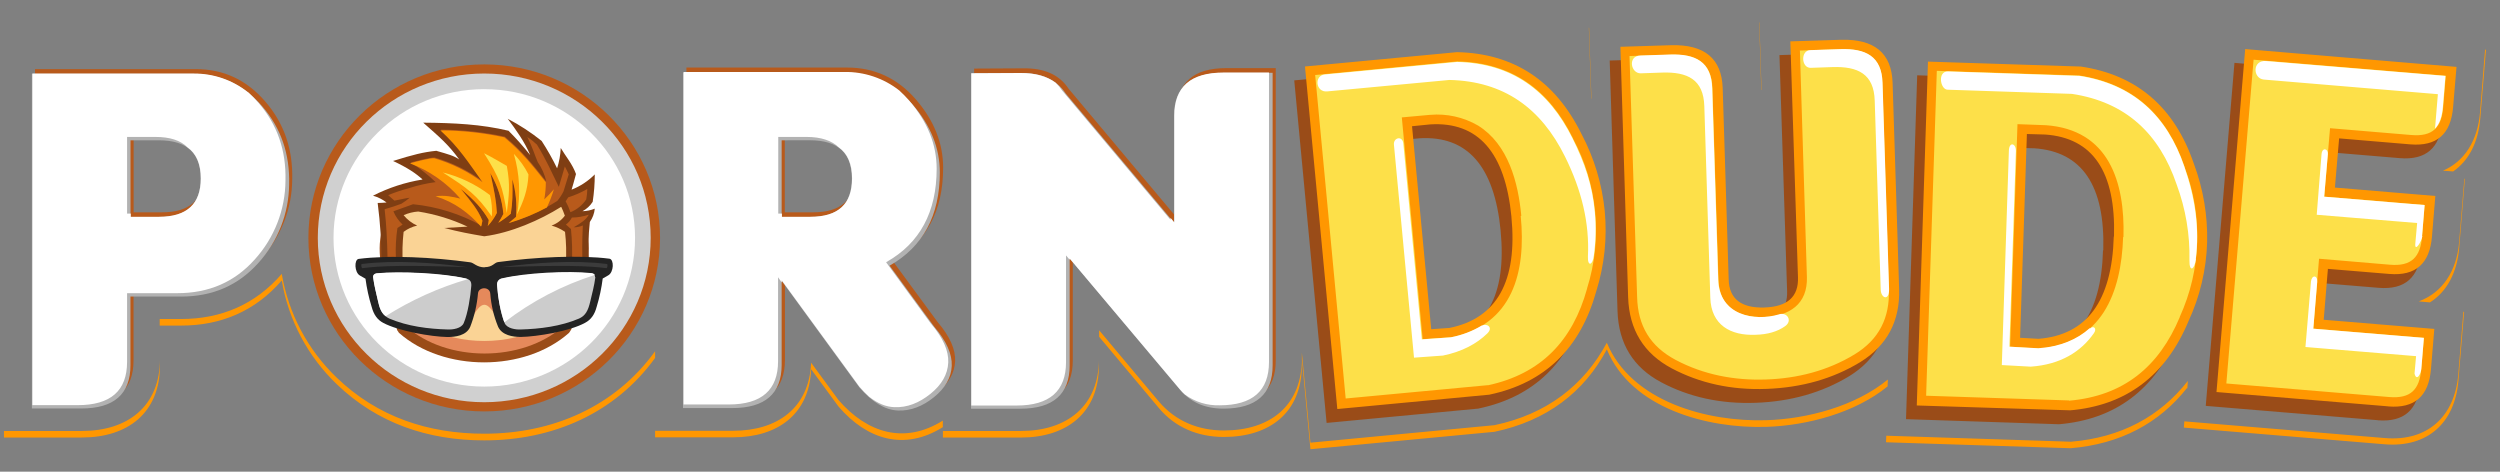 <svg width="106" height="20" viewBox="0 0 106 20" fill="none" xmlns="http://www.w3.org/2000/svg">
<rect x="0" y="0" width="106" height="20" fill="#808080" stroke="none"/>
<path d="M67.466 4.168L67.367 1.18H67.377L67.477 4.19L67.466 4.179V4.168ZM74.678 3.818L74.59 0.953H74.6L74.689 3.807L74.678 3.818ZM105.385 2.103H105.406L105.162 5.035C105.076 6.038 104.677 6.812 104.012 7.27L103.581 7.237C104.487 6.849 105.052 5.975 105.152 4.77L105.367 2.117L105.385 2.103ZM104.489 7.578H104.511L104.268 10.521C104.179 11.572 103.736 12.38 103.028 12.822L102.553 12.779C103.549 12.414 104.171 11.506 104.268 10.246L104.489 7.578ZM104.457 13.22H104.478L104.236 16.152C104.08 17.942 102.92 18.983 101.116 18.838L92.594 18.13L92.616 17.865L101.111 18.573C102.912 18.728 104.075 17.677 104.23 15.884L104.446 13.231V13.22H104.457ZM92.721 16.461C91.548 17.944 89.9 18.828 87.798 19.005L79.967 18.752L79.978 18.474L87.809 18.729C89.934 18.552 91.585 17.656 92.765 16.151L92.743 16.46L92.721 16.461ZM80.033 16.384C78.663 17.501 76.637 18.043 74.889 18.099C72.389 18.177 69.159 17.314 68.13 14.814C67.168 16.629 65.576 17.845 63.362 18.309L55.563 19.047L55.199 15.22V15.474C55.199 17.499 53.829 18.527 51.892 18.527C50.797 18.527 49.823 18.128 49.126 17.289L46.604 14.281V14.004L49.126 17.014C49.834 17.855 50.809 18.252 51.892 18.252C53.833 18.252 55.199 17.223 55.199 15.199V14.945L55.563 18.769L63.362 18.028C65.574 17.564 67.156 16.345 68.13 14.533C69.17 17.032 72.389 17.895 74.889 17.817C76.637 17.763 78.673 17.22 80.046 16.091L80.035 16.369V16.38L80.033 16.384ZM46.593 15.222V15.499C46.593 17.512 45.221 18.552 43.286 18.552H39.979V18.273H43.287C45.222 18.273 46.594 17.233 46.594 15.22L46.593 15.222ZM39.976 18.111C38.349 19.128 36.768 18.65 35.553 17.237L34.392 15.655C34.316 17.568 32.965 18.542 31.084 18.542H27.776V18.265H31.083C32.964 18.265 34.314 17.294 34.391 15.378L35.552 16.96C36.769 18.362 38.35 18.852 39.975 17.834L39.976 18.111ZM27.776 15.177C26.072 17.533 23.429 18.672 20.531 18.672C18.153 18.672 16.006 17.952 14.281 16.293C13.05 15.115 12.231 13.571 11.947 11.891C10.829 13.185 9.38 13.805 7.678 13.805H6.771V13.526H7.678C9.382 13.526 10.829 12.907 11.947 11.613C12.231 13.293 13.05 14.838 14.281 16.016C16.007 17.675 18.154 18.389 20.531 18.389C23.429 18.389 26.073 17.25 27.776 14.894V15.177ZM6.781 15.22V15.497C6.781 17.51 5.411 18.55 3.474 18.55H0.168V18.273H3.475C5.411 18.273 6.782 17.233 6.782 15.22H6.781Z" fill="#FF9701"/>
<path d="M100.815 17.82C101.922 17.908 102.519 17.388 102.619 16.249L102.762 14.534L98.072 14.145L98.249 11.988L100.859 12.204C101.966 12.292 102.564 11.772 102.663 10.622L102.806 8.896L98.548 8.543L98.725 6.452L101.756 6.706C102.861 6.795 103.46 6.274 103.557 5.135L103.702 3.42L94.741 2.665L93.524 17.209L100.827 17.817L100.815 17.82ZM62.697 17.323L56.248 17.932L54.876 3.408L61.327 2.8C63.727 2.854 65.486 4.005 66.602 6.273C67.139 7.286 67.474 8.394 67.588 9.535C67.694 10.675 67.574 11.825 67.234 12.919C66.559 15.351 65.055 16.824 62.698 17.32L62.697 17.323ZM63.627 9.779C63.361 7.046 62.214 5.741 60.186 5.863L59.411 5.941L60.231 14.547L61.004 14.493C63.018 14.083 63.892 12.511 63.626 9.779H63.627ZM80.064 12.832C80.107 14.204 79.554 15.244 78.405 15.951C77.254 16.648 75.938 17.024 74.446 17.079C72.954 17.134 71.613 16.836 70.43 16.206C69.247 15.576 68.629 14.568 68.583 13.196L68.251 2.566L70.387 2.501C71.814 2.458 72.544 3.065 72.588 4.313L72.842 12.432C72.864 13.252 73.373 13.649 74.346 13.619C75.319 13.589 75.806 13.166 75.773 12.335L75.449 2.336L77.585 2.269C79.012 2.226 79.743 2.833 79.786 4.083L80.064 12.832ZM87.298 17.988L80.815 17.772L81.289 3.193L87.772 3.404C90.151 3.761 91.748 5.135 92.562 7.524C92.964 8.599 93.155 9.74 93.125 10.887C93.09 12.03 92.825 13.156 92.346 14.195C91.375 16.528 89.682 17.789 87.291 17.989L87.298 17.988ZM89.179 10.614C89.257 7.87 88.283 6.428 86.259 6.288L85.484 6.267L85.198 14.907L85.972 14.95C88.022 14.795 89.09 13.358 89.168 10.614H89.179Z" fill="#9A4C18"/>
<path d="M101.27 17.233C102.376 17.321 102.975 16.801 103.072 15.661L103.215 13.946L98.525 13.558L98.703 11.4L101.314 11.616C102.419 11.705 103.018 11.184 103.115 10.034L103.258 8.309L99 7.953L99.179 5.867L102.21 6.122C103.317 6.21 103.914 5.691 104.011 4.551L104.156 2.836L95.196 2.081L93.979 16.622L101.28 17.231H101.269L101.27 17.233ZM63.152 16.734L56.702 17.343L55.331 2.819L61.78 2.211C64.181 2.265 65.939 3.417 67.057 5.684C67.594 6.697 67.929 7.806 68.041 8.947C68.148 10.088 68.028 11.238 67.687 12.332C67.013 14.766 65.508 16.237 63.152 16.733V16.734ZM64.085 9.19C63.819 6.457 62.672 5.152 60.644 5.274L59.87 5.352L60.684 13.958L61.459 13.904C63.472 13.495 64.347 11.925 64.084 9.192L64.085 9.19ZM80.523 12.243C80.567 13.614 80.014 14.653 78.864 15.36C77.714 16.058 76.397 16.433 74.905 16.489C73.413 16.546 72.068 16.248 70.881 15.618C69.695 14.988 69.078 13.98 69.033 12.608L68.705 1.984L70.841 1.917C72.268 1.874 72.999 2.481 73.042 3.732L73.296 11.851C73.318 12.671 73.828 13.068 74.806 13.038C75.785 13.007 76.266 12.585 76.234 11.754L75.91 1.754L78.046 1.687C79.473 1.644 80.203 2.252 80.246 3.502L80.523 12.243ZM87.757 17.397L81.271 17.192L81.746 2.612L88.229 2.822C90.606 3.176 92.203 4.548 93.018 6.938C93.421 8.012 93.612 9.153 93.582 10.3C93.544 11.444 93.277 12.568 92.797 13.607C91.826 15.941 90.133 17.203 87.742 17.401L87.757 17.397ZM89.634 10.029C89.712 7.286 88.739 5.844 86.714 5.704L85.94 5.682L85.652 14.322L86.426 14.366C88.476 14.21 89.546 12.772 89.624 10.029H89.634Z" fill="url(#paint0_linear_936_136669)"/>
<path d="M102.774 14.325L98.084 13.936L98.328 10.97L101.337 11.224C102.243 11.302 102.632 10.901 102.696 10.008L102.804 8.692L98.546 8.338L98.794 5.436L102.235 5.724C103.141 5.802 103.529 5.414 103.594 4.518L103.702 3.213L95.552 2.531L94.397 16.259L101.301 16.834C102.207 16.911 102.595 16.524 102.662 15.629L102.774 14.325ZM63.085 16.337C65.342 15.852 66.681 14.445 67.292 12.238V12.227C67.622 11.181 67.739 10.079 67.635 8.987C67.532 7.894 67.211 6.834 66.691 5.867V5.857C65.674 3.8 64.103 2.66 61.791 2.604L55.763 3.18L57.057 16.896L63.085 16.331V16.342V16.337ZM64.479 9.159C64.712 11.532 64.148 13.771 61.537 14.302H61.516L60.322 14.38L59.437 4.978L60.624 4.87H60.635C61.343 4.808 62.053 4.966 62.669 5.323C63.953 6.121 64.373 7.745 64.503 9.15L64.479 9.159ZM76.316 2.147L76.613 11.748C76.646 12.899 75.872 13.406 74.788 13.441C73.704 13.476 72.897 13.02 72.864 11.87L72.607 3.748C72.575 2.621 71.889 2.288 70.827 2.322L69.091 2.376L69.414 12.596C69.446 13.813 69.968 14.687 71.05 15.261C72.237 15.892 73.54 16.135 74.867 16.091C76.194 16.048 77.477 15.727 78.628 15.03C79.668 14.399 80.132 13.481 80.088 12.264L79.812 3.516C79.779 2.388 79.092 2.055 78.032 2.089L76.295 2.143L76.316 2.147ZM87.731 16.989C90.031 16.789 91.536 15.562 92.421 13.449V13.438C92.876 12.442 93.128 11.366 93.162 10.273C93.196 9.179 93.012 8.089 92.62 7.067V7.054C91.879 4.886 90.452 3.559 88.173 3.203L82.121 3.004L81.668 16.779L87.72 16.978L87.731 16.989ZM90.021 10.042C89.943 12.431 89.104 14.578 86.447 14.778H86.425L85.228 14.7L85.541 5.264L86.727 5.308H86.738C89.405 5.496 90.102 7.697 90.035 10.054L90.021 10.042Z" fill="url(#paint1_linear_936_136669)"/>
<path d="M102.774 14.325L98.084 13.936L98.25 11.956C98.272 11.657 98.018 11.646 97.985 11.934L97.751 14.713L102.441 15.101L102.376 15.842C102.464 16.185 102.641 15.864 102.664 15.644L102.772 14.338V14.328L102.774 14.325ZM102.696 10.01L102.804 8.694L98.546 8.34L98.701 6.538C98.722 6.305 98.468 6.228 98.434 6.528L98.229 9.106L102.487 9.456L102.409 10.33C102.377 10.718 102.686 10.231 102.708 10.007H102.697L102.696 10.01ZM103.236 5.464C103.435 5.264 103.545 4.955 103.579 4.523L103.687 3.218L96.087 2.588C95.491 2.534 95.512 3.329 95.988 3.374L103.366 3.993L103.242 5.485V5.463L103.236 5.464ZM67.577 10.851C67.662 10.237 67.677 9.615 67.621 8.997C67.513 7.835 67.19 6.906 66.68 5.877C65.663 3.82 64.092 2.681 61.78 2.626L56.171 3.157C55.707 3.2 55.782 3.931 56.279 3.875L61.456 3.39C63.768 3.444 65.34 4.584 66.357 6.642C67.064 8.069 67.397 9.452 67.328 10.878C67.311 11.328 67.537 11.239 67.576 10.852L67.577 10.851ZM62.841 13.793C62.433 14.041 61.983 14.213 61.514 14.302L60.286 14.39L59.501 6.084C59.468 5.741 59.08 5.83 59.102 6.127L59.954 15.165L61.183 15.076C61.99 14.91 62.609 14.58 63.064 14.136C63.34 13.86 63.01 13.694 62.831 13.812L62.841 13.793ZM76.778 2.876L77.708 2.844C78.77 2.812 79.456 3.131 79.488 4.27L79.742 12.279C79.752 12.655 80.108 12.775 80.097 12.258L79.82 3.509C79.788 2.381 79.102 2.049 78.04 2.082L76.757 2.125C76.336 2.136 76.368 2.889 76.778 2.877V2.876ZM75.43 13.329C74.39 13.639 72.897 13.372 72.852 11.857L72.597 3.738C72.565 2.61 71.879 2.279 70.817 2.311L69.544 2.354C69.005 2.376 69.145 3.118 69.566 3.109L70.483 3.077C71.544 3.045 72.231 3.364 72.263 4.504L72.517 12.623C72.55 13.773 73.37 14.242 74.442 14.194C74.938 14.183 75.37 14.061 75.693 13.827C76.017 13.593 75.769 13.217 75.427 13.328L75.43 13.329ZM93.102 10.983C93.257 9.71 93.091 8.437 92.617 7.067C91.876 4.899 90.449 3.572 88.169 3.216L82.595 3.028C82.142 3.018 82.262 3.791 82.573 3.803L87.848 3.98C90.125 4.325 91.553 5.652 92.293 7.831C92.673 8.857 92.856 9.945 92.833 11.039C92.822 11.548 93.042 11.46 93.109 10.985L93.102 10.983ZM88.604 13.914C88.073 14.388 87.366 14.699 86.425 14.766L85.198 14.699L85.474 6.407C85.484 6.075 85.187 5.986 85.176 6.396L84.877 15.479L86.105 15.546C87.367 15.457 88.23 14.915 88.78 14.129C88.924 13.931 88.769 13.786 88.615 13.931L88.604 13.914Z" fill="white"/>
<path d="M7.8 12.376C9.149 12.376 10.234 11.902 11.085 10.949C11.918 10.034 12.383 8.843 12.39 7.605C12.423 6.332 12.047 5.232 11.251 4.309C10.455 3.385 9.481 2.93 8.298 2.93H1.484V17.122H3.57C4.965 17.122 5.662 16.513 5.662 15.288V12.375H7.801L7.8 12.376ZM49.911 9.235V4.722C49.911 3.494 50.608 2.888 52.001 2.888H54.092V15.293C54.092 16.51 53.395 17.127 52.001 17.127C51.228 17.127 50.618 16.862 50.168 16.331L45.486 10.762V15.292C45.486 16.509 44.789 17.126 43.393 17.126H41.303V2.908L43.393 2.897C44.289 2.886 44.921 3.173 45.307 3.76L49.909 9.246L49.911 9.235ZM37.854 11.069L39.757 13.658C40.277 14.266 40.52 14.82 40.498 15.317C40.477 15.814 40.221 16.258 39.743 16.644C39.265 17.03 38.759 17.23 38.217 17.208C37.674 17.185 37.135 16.87 36.578 16.223L33.282 11.71V15.269C33.282 16.486 32.585 17.103 31.191 17.103H29.105V2.864H35.918C37.08 2.864 38.054 3.317 38.83 4.213C39.607 5.108 39.989 6.083 39.989 7.111C39.989 8.947 39.281 10.263 37.853 11.07L37.854 11.069ZM33.275 5.751V9.002H34.48C35.667 9.002 36.249 8.463 36.249 7.377C36.249 6.29 35.663 5.751 34.48 5.751H33.275ZM6.871 5.751C8.057 5.751 8.64 6.29 8.64 7.377C8.64 8.463 8.054 9.002 6.871 9.002H5.666V5.751H6.871Z" fill="#B85A1B"/>
<path d="M7.669 12.575C9.017 12.575 10.102 12.1 10.954 11.149C11.786 10.233 12.251 9.042 12.259 7.805C12.291 6.532 11.916 5.432 11.12 4.508C10.324 3.585 9.348 3.128 8.165 3.128H1.351V17.32H3.44C4.834 17.32 5.531 16.712 5.531 15.486V12.574H7.669V12.575ZM49.778 9.434V4.92C49.778 3.693 50.475 3.087 51.869 3.087H53.959V15.492C53.959 16.709 53.263 17.326 51.869 17.326C51.095 17.326 50.486 17.06 50.035 16.527L45.353 10.959V15.495C45.353 16.712 44.657 17.329 43.263 17.329H41.173V3.106L43.266 3.095C44.161 3.084 44.794 3.372 45.18 3.958L49.782 9.446L49.778 9.434ZM37.722 11.268L39.613 13.856C40.133 14.465 40.376 15.018 40.354 15.515C40.331 16.013 40.078 16.456 39.599 16.842C39.12 17.228 38.614 17.428 38.072 17.406C37.531 17.385 36.988 17.063 36.435 16.422L33.142 11.908V15.468C33.142 16.685 32.446 17.302 31.05 17.302H28.959V3.074H35.773C36.935 3.074 37.909 3.527 38.686 4.422C39.463 5.317 39.848 6.281 39.848 7.309C39.848 9.142 39.139 10.462 37.712 11.268H37.722ZM33.142 5.949V9.201H34.347C35.534 9.201 36.117 8.661 36.117 7.574C36.117 6.487 35.531 5.948 34.347 5.948L33.142 5.949ZM6.738 5.949C7.925 5.949 8.507 6.489 8.507 7.575C8.507 8.661 7.921 9.201 6.738 9.201H5.533V5.949H6.738Z" fill="#B2B2B2"/>
<path d="M10.521 3.915C9.859 3.388 9.034 3.106 8.188 3.119H1.374V17.178H3.298C4.692 17.178 5.388 16.569 5.388 15.344V12.431H7.514C8.862 12.431 9.947 11.957 10.799 11.004C11.631 10.088 12.096 8.898 12.104 7.66C12.137 6.387 11.761 5.287 10.964 4.364C10.822 4.2 10.671 4.045 10.511 3.899L10.521 3.915ZM49.63 9.29V9.236L49.79 9.428V4.91C49.79 3.682 50.486 3.076 51.88 3.076H53.805V15.351C53.805 16.568 53.108 17.185 51.715 17.185C51.187 17.202 50.669 17.042 50.243 16.731C50.167 16.665 50.097 16.593 50.033 16.515L45.353 10.96V11.014L45.199 10.829V15.36C45.199 16.579 44.502 17.194 43.109 17.194H41.184V3.106L43.275 3.095C43.894 3.095 44.38 3.229 44.757 3.505C44.86 3.605 44.953 3.716 45.033 3.836L49.63 9.319V9.287V9.29ZM37.574 11.124L39.465 13.713C39.985 14.321 40.228 14.874 40.206 15.372C40.183 15.87 39.93 16.313 39.451 16.699C38.972 17.085 38.466 17.286 37.924 17.264C37.571 17.253 37.216 17.109 36.851 16.822C36.707 16.69 36.57 16.55 36.442 16.402L33.146 11.889V11.977L32.99 11.756V15.316C32.99 16.533 32.294 17.15 30.9 17.15H28.984V3.052H35.798C36.643 3.037 37.467 3.315 38.132 3.837C38.28 3.973 38.421 4.117 38.552 4.269C39.327 5.164 39.714 6.126 39.714 7.155C39.714 8.991 39.002 10.311 37.578 11.114V11.125L37.574 11.124ZM32.998 5.806V9.057H33.153V9.191H34.359C35.546 9.191 36.128 8.652 36.128 7.564C36.128 6.956 35.941 6.514 35.564 6.248C35.265 5.96 34.809 5.806 34.205 5.806H32.998ZM6.591 5.806C7.2 5.806 7.653 5.949 7.95 6.248C8.328 6.514 8.515 6.956 8.515 7.564C8.515 8.643 7.929 9.191 6.745 9.191H5.544V9.057H5.388V5.806H6.591Z" fill="url(#paint2_linear_936_136669)"/>
<path d="M20.532 2.731C24.647 2.731 27.986 6.027 27.986 10.087C27.986 14.148 24.642 17.444 20.532 17.444C16.423 17.444 13.076 14.149 13.076 10.087C13.076 6.026 16.417 2.731 20.532 2.731Z" fill="#B85A1B"/>
<path d="M20.532 3.117C24.437 3.117 27.589 6.236 27.589 10.085C27.589 13.934 24.425 17.054 20.532 17.054C16.639 17.054 13.475 13.934 13.475 10.085C13.475 6.236 16.638 3.117 20.532 3.117Z" fill="url(#paint3_radial_936_136669)"/>
<path d="M20.532 3.781C24.06 3.781 26.926 6.602 26.926 10.086C26.926 13.57 24.065 16.391 20.532 16.391C17 16.391 14.141 13.569 14.141 10.085C14.141 6.601 17.003 3.78 20.532 3.78V3.781Z" fill="white"/>
<path d="M16.838 13.979C16.514 12.961 16.097 11.59 16.097 10.527C16.097 6.346 24.957 6.159 24.957 10.527C24.957 11.59 24.537 12.961 24.216 13.979L24.128 14.112C22.248 15.782 18.808 15.782 16.916 14.112L16.827 13.979H16.838Z" fill="#9A4C18"/>
<path d="M17.203 13.836C16.915 12.93 16.495 11.558 16.495 10.551C16.495 6.846 24.585 6.657 24.585 10.551C24.585 11.558 24.165 12.924 23.877 13.836C22.14 15.374 18.944 15.374 17.218 13.836H17.203Z" fill="#E5895B"/>
<path d="M16.514 10.153C17.045 6.956 24.003 6.802 24.535 10.142C24.514 10.51 24.47 10.876 24.402 11.237C23.308 11.241 22.215 11.3 21.127 11.414C20.961 11.436 20.906 11.591 20.552 11.591C20.198 11.591 20.088 11.436 19.933 11.414C18.845 11.294 17.752 11.235 16.658 11.237C16.584 10.882 16.54 10.521 16.525 10.159L16.514 10.153ZM23.041 13.858C21.547 14.657 19.513 14.657 18.019 13.858C18.338 13.902 18.659 13.928 18.981 13.936C19.305 13.936 19.777 13.893 19.944 13.593C20.44 12.687 20.64 12.709 21.13 13.593C21.296 13.892 21.761 13.936 22.092 13.936C22.414 13.928 22.735 13.902 23.055 13.858H23.041Z" fill="#FAD395"/>
<path d="M16.141 11.17L17.08 11.192C17.051 10.738 17.062 10.283 17.113 9.831C17.283 9.702 17.479 9.611 17.688 9.565C17.464 9.465 17.267 9.314 17.113 9.123C17.309 9.036 17.518 8.984 17.732 8.969C18.456 9.082 19.16 9.297 19.823 9.609L18.839 9.666C19.458 9.831 19.945 9.919 20.532 10.019C21.66 9.875 22.899 9.333 23.796 8.768C23.854 8.891 23.905 9.016 23.95 9.145C23.807 9.337 23.611 9.483 23.386 9.564C23.589 9.622 23.782 9.711 23.957 9.83C24.009 10.281 24.02 10.737 23.991 11.191L24.976 11.169C24.933 10.583 24.944 9.995 25.009 9.411C25.127 9.245 25.2 9.05 25.218 8.847C25.053 8.914 24.877 8.951 24.698 8.955C24.875 8.862 25.023 8.725 25.13 8.557C25.189 8.172 25.218 7.784 25.218 7.395C24.939 7.677 24.604 7.898 24.235 8.042C24.288 7.888 24.334 7.688 24.422 7.379C24.268 6.947 23.98 6.624 23.775 6.273C23.763 6.566 23.711 6.857 23.621 7.136C23.427 6.736 23.208 6.348 22.965 5.975C22.517 5.616 22.036 5.301 21.527 5.036C21.87 5.489 22.257 6.031 22.479 6.573C22.192 6.213 21.886 5.869 21.561 5.544C20.399 5.267 19.26 5.212 17.944 5.201C18.607 5.787 19.017 6.128 19.47 6.761C19.226 6.595 19.017 6.545 18.499 6.394C17.946 6.45 17.514 6.56 16.665 6.825C17.263 7.103 17.629 7.345 17.917 7.611C17.185 7.729 16.476 7.96 15.815 8.297C16.023 8.356 16.218 8.454 16.39 8.585C16.268 8.595 16.136 8.606 16.013 8.606C16.123 9.457 16.179 10.314 16.179 11.172L16.141 11.17Z" fill="#7F3E13"/>
<path d="M17.07 9.522C16.904 9.366 16.772 9.178 16.683 8.969V8.958L17.513 8.659C18.531 8.762 19.517 9.071 20.412 9.566L20.455 9.351C20.255 8.865 20.002 8.577 19.538 8.002C20.134 8.49 20.455 8.854 20.724 9.318C20.716 9.404 20.701 9.489 20.68 9.573C20.836 9.409 20.966 9.222 21.067 9.019C21.035 8.455 20.967 8.135 20.79 7.326C21.099 7.858 21.288 8.45 21.344 9.063C21.279 9.192 21.207 9.317 21.128 9.438C21.315 9.324 21.493 9.194 21.659 9.051C21.736 8.544 21.736 8.296 21.726 7.591C21.873 8.108 21.925 8.648 21.88 9.183C21.78 9.284 21.664 9.36 21.57 9.45C22.297 9.239 22.99 8.926 23.628 8.52C23.733 8.395 23.822 8.258 23.894 8.111L24.115 7.392C24.072 7.284 24.007 7.176 23.949 7.059L23.694 7.922C23.395 7.314 23.155 6.762 22.766 6.132C22.64 6.012 22.503 5.903 22.357 5.808C22.59 6.272 22.666 6.563 22.799 6.87C22.972 7.12 23.096 7.402 23.165 7.699C22.556 6.936 22.169 6.437 21.406 5.796C20.516 5.603 19.608 5.504 18.697 5.499C19.482 6.217 19.869 6.836 20.487 7.699C19.87 7.241 19.176 6.897 18.438 6.682C18.283 6.66 17.618 6.836 17.41 6.892C17.791 7.131 18.147 7.409 18.471 7.722C18.091 7.772 17.718 7.857 17.354 7.975C17.048 8.054 16.749 8.154 16.458 8.274L16.724 8.507C17.088 8.44 17.166 8.407 17.371 8.385C17.259 8.479 17.141 8.564 17.017 8.64C16.784 8.728 16.575 8.794 16.308 8.872C16.386 9.547 16.416 10.209 16.43 10.884L16.784 10.895C16.767 10.485 16.79 10.073 16.851 9.667L17.07 9.522ZM24.955 9.104C24.727 9.182 24.488 9.223 24.247 9.224C24.188 9.343 24.101 9.445 23.993 9.523C24.071 9.577 24.136 9.656 24.209 9.712C24.258 10.191 24.271 10.672 24.249 11.153L24.702 11.185C24.68 10.786 24.68 10.215 24.712 9.56C24.59 9.613 24.458 9.639 24.325 9.638C24.668 9.438 24.845 9.314 24.955 9.118V9.104ZM24.192 8.996C24.463 8.887 24.694 8.699 24.856 8.456C24.884 8.311 24.899 8.163 24.9 8.014C24.644 8.16 24.373 8.279 24.092 8.368C24.06 8.411 24.017 8.49 23.984 8.534C24.064 8.679 24.131 8.83 24.183 8.987L24.192 8.996Z" fill="#B85A1B"/>
<path d="M20.411 9.578L20.454 9.362C20.254 8.877 20.001 8.588 19.537 8.014C20.133 8.499 20.454 8.866 20.724 9.33C20.715 9.416 20.7 9.501 20.679 9.585C20.835 9.42 20.965 9.234 21.067 9.031C21.034 8.467 20.966 8.158 20.789 7.338C21.098 7.87 21.287 8.462 21.343 9.074C21.278 9.204 21.206 9.33 21.127 9.451C21.314 9.336 21.491 9.207 21.658 9.064C21.735 8.555 21.735 8.309 21.724 7.603C21.872 8.12 21.924 8.66 21.879 9.196C21.779 9.296 21.663 9.372 21.569 9.462C22.129 9.295 22.671 9.072 23.187 8.798C23.306 8.549 23.406 8.29 23.485 8.025C23.357 8.177 23.221 8.321 23.076 8.456C23.121 8.215 23.143 7.971 23.143 7.726C22.535 6.962 22.147 6.464 21.385 5.823C20.493 5.631 19.584 5.532 18.672 5.529C19.457 6.248 19.844 6.866 20.462 7.729C19.845 7.27 19.151 6.926 18.413 6.711C18.258 6.689 17.593 6.866 17.384 6.927C18.209 7.238 18.943 7.752 19.518 8.421C19.175 8.343 18.878 8.265 18.468 8.322C19.288 8.575 19.884 9.04 20.392 9.605L20.411 9.578Z" fill="#FF9701"/>
<path d="M21.8 6.536C22.045 6.792 22.25 7.083 22.408 7.399C22.376 8.075 22.193 8.539 21.923 9.093C22.078 8.243 22.032 7.368 21.79 6.538L21.8 6.536ZM18.769 7.31C19.496 7.491 20.179 7.819 20.775 8.273C20.851 8.569 20.877 8.875 20.853 9.179C20.211 8.251 19.824 7.985 18.773 7.31H18.769ZM20.538 6.503C20.959 6.719 21.235 6.891 21.489 7.034C21.643 7.875 21.578 8.261 21.489 9.036C21.312 7.918 21.191 7.553 20.527 6.503H20.538Z" fill="#FDE049"/>
<path d="M20.554 11.336C20.211 11.336 20.09 11.137 19.935 11.121C18.364 10.905 16.494 10.811 15.21 10.977C15.012 10.999 15.022 11.552 15.264 11.685L15.497 11.818C15.55 12.22 15.637 12.618 15.757 13.006C15.845 13.339 16 13.56 16.253 13.692C16.895 14.035 18.289 14.279 18.975 14.29C19.298 14.29 19.771 14.236 19.937 13.858C20.115 13.401 20.226 12.92 20.268 12.431C20.3 12.155 20.767 12.143 20.788 12.453C20.824 12.935 20.937 13.408 21.12 13.855C21.287 14.22 21.751 14.287 22.083 14.287C22.769 14.276 24.162 14.043 24.804 13.689C25.059 13.556 25.214 13.335 25.3 13.003C25.419 12.613 25.504 12.213 25.555 11.809L25.787 11.676C26.031 11.544 26.041 11.001 25.843 10.969C24.559 10.803 22.69 10.902 21.118 11.112C20.952 11.134 20.897 11.328 20.543 11.328L20.554 11.336Z" fill="#232323"/>
<path d="M15.328 11.193C15.306 11.258 15.328 11.381 15.371 11.37C16.112 11.27 17.183 11.237 19.817 11.327C18.39 11.138 16.754 11.016 15.337 11.194L15.328 11.193ZM25.748 11.193C25.77 11.258 25.748 11.381 25.705 11.37C24.964 11.27 23.893 11.237 21.258 11.327C22.686 11.138 24.322 11.016 25.738 11.194L25.748 11.193Z" fill="#3C3C3C"/>
<path d="M15.82 11.746C15.873 12.156 15.941 12.367 16.03 12.775C16.118 13.184 16.246 13.384 16.505 13.506C17.279 13.837 18.164 13.948 18.986 13.97C19.201 13.98 19.561 13.927 19.66 13.703C19.838 13.293 19.948 12.575 19.983 12.122C19.994 11.934 19.927 11.846 19.75 11.812C18.779 11.596 17.007 11.502 15.975 11.596C15.886 11.607 15.82 11.661 15.83 11.752L15.82 11.746ZM25.244 11.746C25.19 12.156 25.122 12.367 25.029 12.775C24.935 13.184 24.818 13.384 24.554 13.506C23.779 13.837 22.895 13.948 22.073 13.97C21.863 13.98 21.498 13.927 21.399 13.703C21.222 13.293 21.111 12.575 21.075 12.122C21.064 11.934 21.131 11.846 21.308 11.812C22.279 11.596 24.051 11.502 25.084 11.596C25.172 11.607 25.239 11.661 25.228 11.752L25.244 11.746Z" fill="#CCCCCC"/>
<path d="M15.819 11.746C15.873 12.156 15.941 12.367 16.03 12.775C16.095 13.085 16.185 13.285 16.354 13.405C17.436 12.721 18.609 12.192 19.839 11.835L19.738 11.803C18.768 11.58 16.995 11.492 15.963 11.587C15.874 11.603 15.809 11.658 15.819 11.746ZM21.394 13.66C22.543 12.774 23.839 12.097 25.221 11.658C25.206 11.636 25.187 11.618 25.164 11.604C25.141 11.591 25.115 11.583 25.089 11.58C24.061 11.472 22.291 11.569 21.313 11.796C21.277 11.799 21.241 11.81 21.209 11.828C21.177 11.846 21.15 11.87 21.128 11.899C21.106 11.929 21.09 11.962 21.082 11.998C21.074 12.034 21.073 12.071 21.08 12.107C21.113 12.633 21.213 13.154 21.379 13.655L21.394 13.66Z" fill="white"/>
<defs>
<linearGradient id="paint0_linear_936_136669" x1="36256.1" y1="578.694" x2="36256.1" y2="2009.97" gradientUnits="userSpaceOnUse">
<stop stop-color="#FF9701"/>
<stop offset="1" stop-color="#FDE049"/>
</linearGradient>
<linearGradient id="paint1_linear_936_136669" x1="35484.7" y1="1728.09" x2="35484.7" y2="745.121" gradientUnits="userSpaceOnUse">
<stop stop-color="#FF9701"/>
<stop offset="1" stop-color="#FDE049"/>
</linearGradient>
<linearGradient id="paint2_linear_936_136669" x1="13459" y1="2201.69" x2="13459" y2="1497.8" gradientUnits="userSpaceOnUse">
<stop stop-color="#D0D0D0"/>
<stop offset="1" stop-color="white"/>
</linearGradient>
<radialGradient id="paint3_radial_936_136669" cx="0" cy="0" r="1" gradientUnits="userSpaceOnUse" gradientTransform="translate(262231 -287474) scale(363.085 354.019)">
<stop stop-color="white"/>
<stop offset="1" stop-color="#D0D0D0"/>
</radialGradient>
</defs>
</svg>

